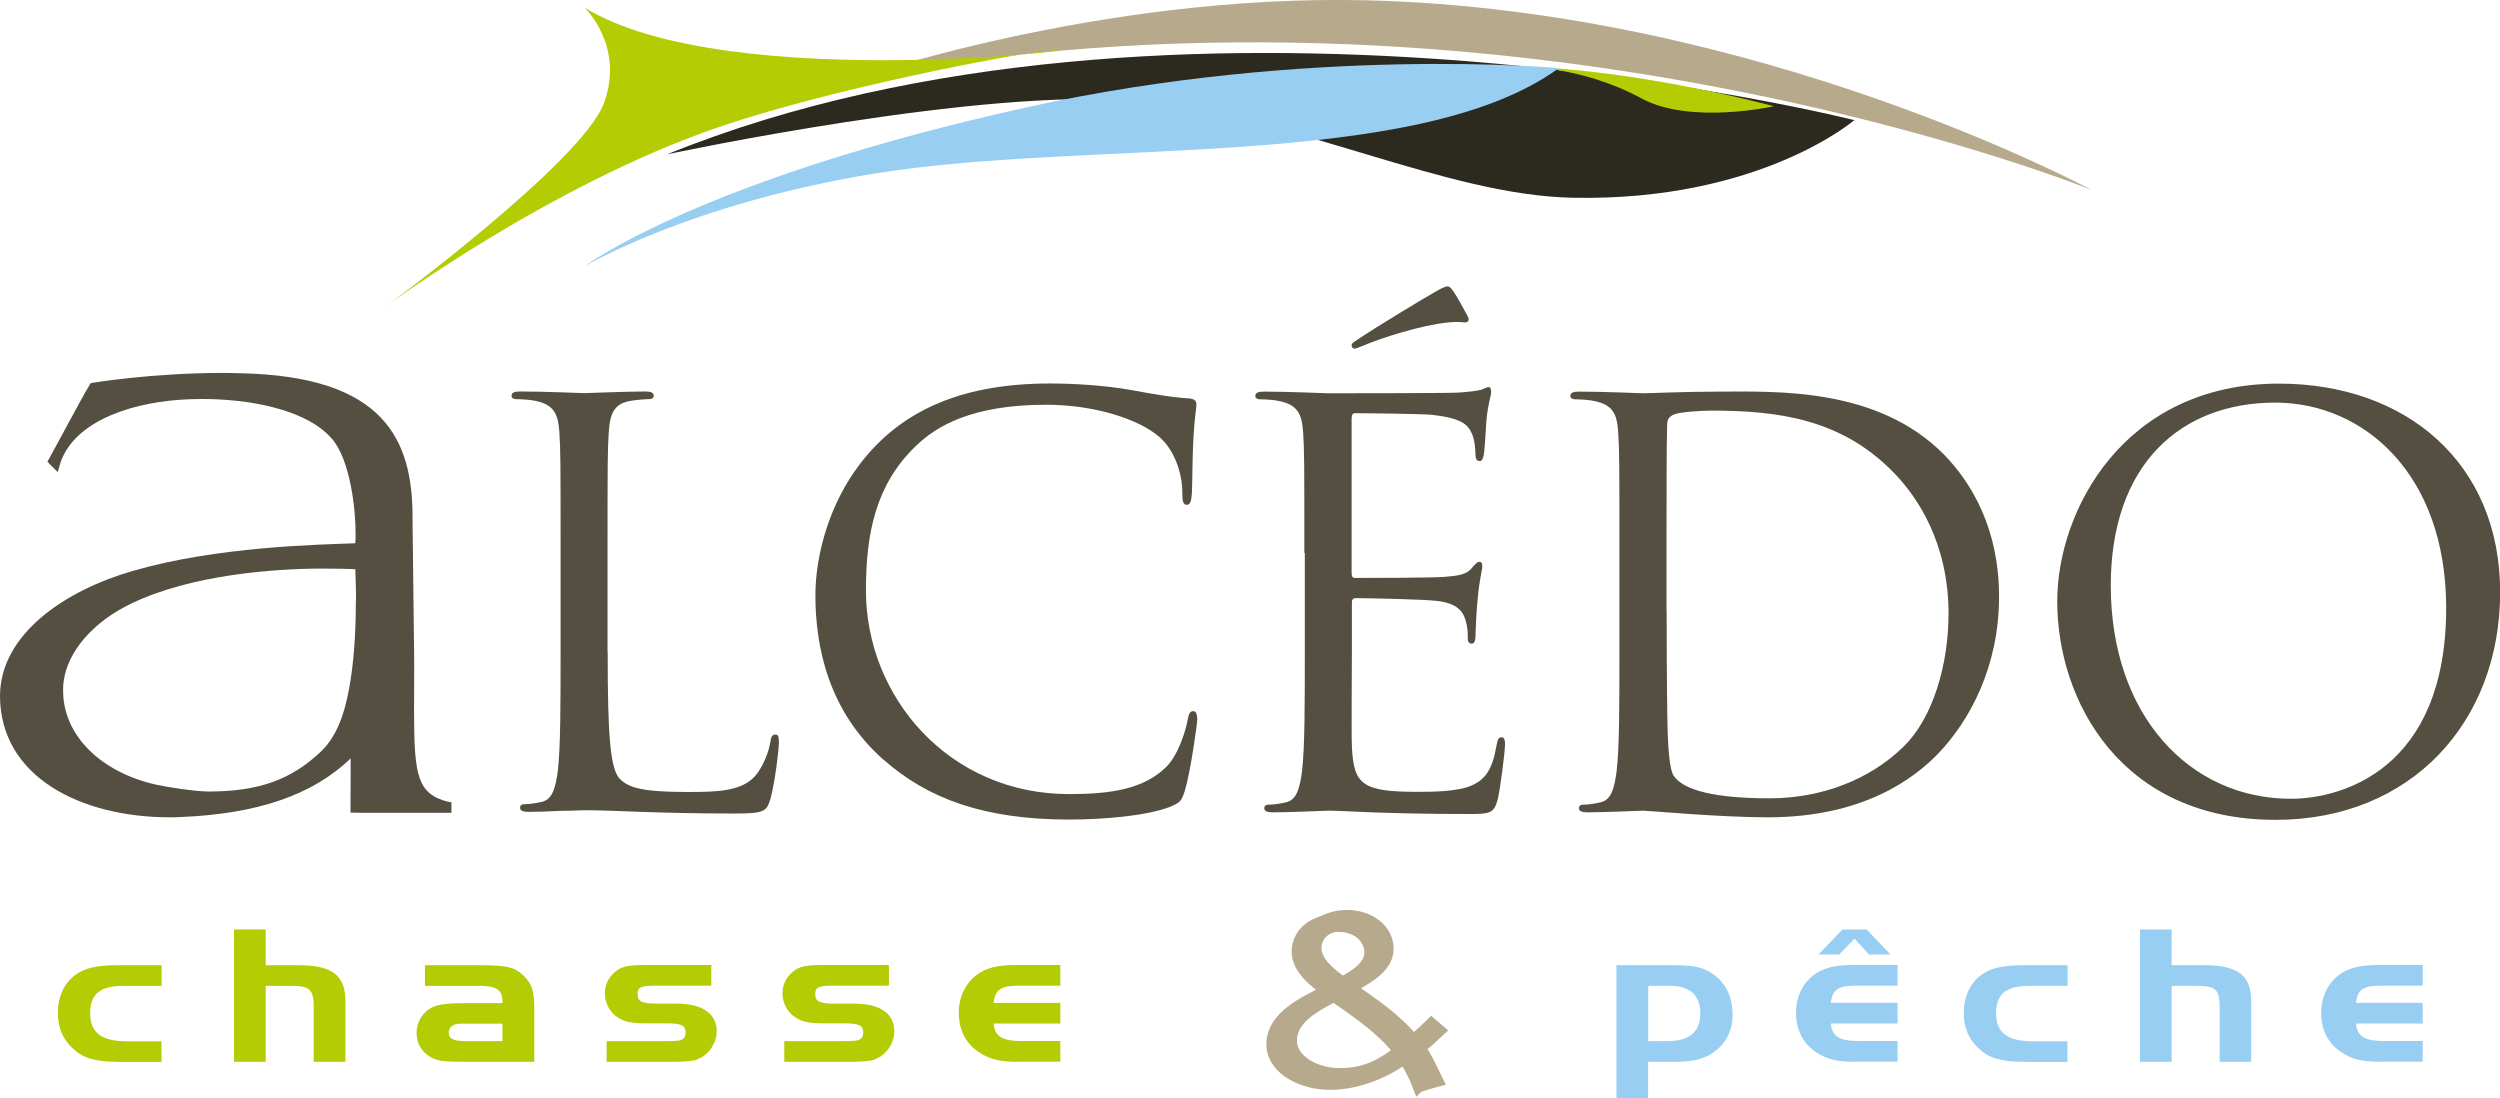 <svg xmlns="http://www.w3.org/2000/svg" width="107" height="47" viewBox="0 0 107 47" fill="none"><g clip-path="url(#clip0_1_633)"><path d="M19.206 34.323C17.849 33.987 17.734 33.187 17.721 30.516C17.721 29.897 17.728 29.181 17.728 28.355L17.657 22.258C17.689 18.794 16.441 16.097 10.265 15.974C10.022 15.968 9.779 15.961 9.536 15.961C6.489 15.961 3.942 16.387 3.942 16.387L3.878 16.4L3.846 16.458C3.475 17.064 2.515 18.89 2.086 19.658L2.029 19.761L2.47 20.206L2.534 19.987C2.995 18.174 5.338 17.277 7.699 17.11C7.961 17.09 8.275 17.077 8.621 17.077C10.521 17.071 13.069 17.471 14.195 18.768C15.008 19.684 15.225 21.871 15.219 22.839C15.219 23 15.219 23.129 15.206 23.219C15.206 23.232 15.206 23.239 15.206 23.252C13.67 23.31 9.299 23.387 5.696 24.432C2.797 25.265 0.013 27.129 0 29.781C0.006 33.258 3.469 34.974 7.238 34.981C7.411 34.981 7.584 34.981 7.763 34.968C10.982 34.832 13.369 34.045 15.008 32.458C15.008 32.626 15.008 32.826 15.008 33.039C15.008 33.806 15.001 34.477 15.001 34.639V34.781H15.142C15.264 34.781 15.347 34.787 15.449 34.787C15.654 34.787 15.942 34.787 16.838 34.787H19.321V34.342L19.212 34.316L19.206 34.323ZM15.232 25.69C15.232 26.645 15.187 27.936 15.008 29.084C14.835 30.181 14.547 31.394 13.741 32.161C12.486 33.355 11.097 33.877 8.934 33.877C8.377 33.877 7.193 33.697 6.669 33.581C4.352 33.058 2.682 31.497 2.701 29.523C2.701 29.4 2.707 29.271 2.726 29.148C2.893 27.903 3.962 26.619 5.632 25.826C8.16 24.607 11.712 24.335 13.798 24.335C14.413 24.335 14.905 24.348 15.206 24.361C15.213 24.581 15.238 25.123 15.238 25.703L15.232 25.69Z" fill="#554F41"></path><path fill-rule="evenodd" clip-rule="evenodd" d="M36.409 3.432C36.409 3.432 46.937 -0.265 58.482 0.013C75.25 0.413 89.503 8.123 89.503 8.123C89.503 8.123 64.421 -2.045 36.409 3.432Z" fill="#B7AA8C"></path><path fill-rule="evenodd" clip-rule="evenodd" d="M28.55 6.606C28.55 6.606 42.22 3.684 48.722 4.335C55.519 5.019 61.861 8.361 67.327 8.464C75.327 8.619 79.365 5.142 79.365 5.142C79.365 5.142 50.284 -2.213 28.55 6.606Z" fill="#2C291F"></path><path fill-rule="evenodd" clip-rule="evenodd" d="M25.011 0.316C25.011 0.316 26.739 1.942 25.856 4.394C24.941 6.929 16.441 13.168 16.441 13.168C16.441 13.168 23.488 7.936 30.726 5.452C35.436 3.832 43.302 2.303 44.863 2.174C48.287 1.89 31.187 4.142 25.005 0.316H25.011Z" fill="#B4CC04"></path><path fill-rule="evenodd" clip-rule="evenodd" d="M64.889 2.845C64.889 2.845 67.583 2.761 70.258 4.213C72.345 5.348 75.922 4.548 75.922 4.548C75.922 4.548 70.047 2.942 64.889 2.845Z" fill="#B4CC04"></path><path fill-rule="evenodd" clip-rule="evenodd" d="M66.713 2.916C66.713 2.916 55.993 1.929 43.974 4.587C29.894 7.697 25.004 11.406 25.004 11.406C25.004 11.406 29.478 8.729 37.407 7.432C46.617 5.929 60.614 7.355 66.719 2.916H66.713Z" fill="#97CEF1"></path><path d="M26.009 27.897C26.009 31.4 26.105 32.923 26.54 33.348C26.924 33.729 27.552 33.897 29.433 33.897C30.707 33.897 31.769 33.871 32.345 33.181C32.659 32.8 32.902 32.206 32.972 31.748C32.998 31.555 33.043 31.439 33.19 31.439C33.312 31.439 33.337 31.535 33.337 31.794C33.337 32.052 33.171 33.484 32.979 34.174C32.812 34.723 32.736 34.819 31.462 34.819C27.993 34.819 26.406 34.678 25.004 34.678C24.908 34.678 24.499 34.703 24.019 34.703C23.539 34.729 23.008 34.748 22.643 34.748C22.38 34.748 22.259 34.703 22.259 34.561C22.259 34.49 22.31 34.419 22.451 34.419C22.668 34.419 22.956 34.374 23.174 34.323C23.654 34.226 23.776 33.703 23.872 33.013C23.993 32.013 23.993 30.129 23.993 27.845V23.652C23.993 19.936 23.993 19.271 23.942 18.51C23.891 17.703 23.699 17.316 22.905 17.155C22.713 17.11 22.304 17.084 22.086 17.084C21.99 17.084 21.894 17.039 21.894 16.942C21.894 16.8 22.016 16.755 22.278 16.755C23.36 16.755 24.876 16.826 24.998 16.826C25.12 16.826 26.873 16.755 27.596 16.755C27.859 16.755 27.98 16.8 27.98 16.942C27.98 17.039 27.884 17.084 27.788 17.084C27.622 17.084 27.283 17.11 26.995 17.155C26.297 17.271 26.105 17.677 26.054 18.51C26.003 19.271 26.003 19.936 26.003 23.652V27.89L26.009 27.897Z" fill="#554F41"></path><path d="M37.811 32.516C35.475 30.445 34.899 27.729 34.899 25.465C34.899 23.871 35.456 21.084 37.593 18.961C39.039 17.535 41.228 16.413 44.94 16.413C45.9 16.413 47.251 16.484 48.434 16.697C49.35 16.864 50.118 17.006 50.892 17.052C51.154 17.077 51.206 17.174 51.206 17.316C51.206 17.503 51.135 17.794 51.084 18.652C51.033 19.439 51.033 20.748 51.014 21.103C50.988 21.458 50.943 21.606 50.796 21.606C50.63 21.606 50.604 21.439 50.604 21.103C50.604 20.174 50.22 19.2 49.593 18.677C48.748 17.961 46.892 17.323 44.774 17.323C41.574 17.323 40.076 18.252 39.231 19.058C37.471 20.723 37.062 22.845 37.062 25.271C37.062 29.819 40.601 33.987 45.753 33.987C47.558 33.987 48.978 33.774 49.945 32.794C50.45 32.271 50.764 31.219 50.834 30.794C50.886 30.529 50.93 30.439 51.078 30.439C51.199 30.439 51.244 30.606 51.244 30.794C51.244 30.961 50.956 33.032 50.713 33.839C50.566 34.29 50.521 34.342 50.086 34.529C49.119 34.91 47.289 35.077 45.753 35.077C42.143 35.077 39.705 34.194 37.804 32.503L37.811 32.516Z" fill="#554F41"></path><path d="M55.826 23.658C55.826 19.942 55.826 19.277 55.775 18.516C55.724 17.71 55.532 17.323 54.738 17.161C54.546 17.116 54.137 17.09 53.919 17.09C53.823 17.09 53.727 17.045 53.727 16.948C53.727 16.806 53.849 16.761 54.111 16.761C55.193 16.761 56.709 16.832 56.831 16.832C56.998 16.832 61.791 16.832 62.348 16.806C62.802 16.781 63.193 16.735 63.385 16.684C63.506 16.658 63.602 16.568 63.724 16.568C63.794 16.568 63.82 16.665 63.82 16.781C63.82 16.948 63.698 17.232 63.628 17.897C63.602 18.136 63.557 19.181 63.506 19.471C63.481 19.587 63.436 19.735 63.34 19.735C63.193 19.735 63.148 19.619 63.148 19.426C63.148 19.258 63.122 18.852 63.001 18.568C62.834 18.187 62.591 17.903 61.292 17.755C60.882 17.71 58.258 17.684 57.996 17.684C57.9 17.684 57.849 17.755 57.849 17.923V24.497C57.849 24.665 57.874 24.735 57.996 24.735C58.309 24.735 61.273 24.735 61.823 24.69C62.399 24.645 62.738 24.593 62.956 24.355C63.122 24.161 63.218 24.045 63.321 24.045C63.391 24.045 63.442 24.09 63.442 24.239C63.442 24.387 63.321 24.787 63.25 25.574C63.199 26.052 63.154 26.929 63.154 27.097C63.154 27.29 63.154 27.548 62.988 27.548C62.866 27.548 62.821 27.452 62.821 27.335C62.821 27.097 62.821 26.858 62.725 26.548C62.629 26.213 62.412 25.813 61.471 25.716C60.818 25.645 58.438 25.6 58.028 25.6C57.906 25.6 57.861 25.671 57.861 25.768V27.864C57.861 28.677 57.836 31.439 57.861 31.936C57.932 33.581 58.297 33.89 60.658 33.89C61.285 33.89 62.341 33.89 62.969 33.626C63.596 33.361 63.884 32.89 64.05 31.91C64.095 31.645 64.146 31.555 64.268 31.555C64.415 31.555 64.415 31.748 64.415 31.91C64.415 32.103 64.223 33.723 64.101 34.219C63.935 34.839 63.743 34.839 62.802 34.839C59.167 34.839 57.554 34.697 56.857 34.697C56.735 34.697 55.218 34.768 54.495 34.768C54.233 34.768 54.111 34.723 54.111 34.581C54.111 34.51 54.162 34.439 54.303 34.439C54.521 34.439 54.809 34.394 55.026 34.342C55.506 34.245 55.628 33.723 55.724 33.032C55.846 32.032 55.846 30.148 55.846 27.864V23.671L55.826 23.658ZM62.809 13.516C62.93 13.729 62.809 13.8 62.713 13.8C62.642 13.8 62.399 13.755 61.989 13.8C60.812 13.916 59.122 14.464 58.329 14.8C58.162 14.871 58.015 14.923 57.97 14.923C57.925 14.923 57.849 14.877 57.849 14.781C57.849 14.71 57.9 14.665 58.015 14.594C58.879 14 61.119 12.665 61.292 12.568C61.702 12.329 61.849 12.258 61.964 12.258C62.034 12.258 62.085 12.303 62.207 12.471C62.373 12.71 62.546 13.045 62.809 13.516Z" fill="#554F41"></path><path d="M69.311 23.658C69.311 19.942 69.311 19.277 69.26 18.516C69.215 17.71 69.023 17.323 68.223 17.161C68.031 17.116 67.621 17.09 67.404 17.09C67.308 17.09 67.212 17.045 67.212 16.948C67.212 16.806 67.333 16.761 67.596 16.761C68.677 16.761 70.194 16.832 70.316 16.832C70.604 16.832 72.121 16.761 73.567 16.761C75.954 16.761 80.357 16.548 83.224 19.477C84.427 20.716 85.56 22.69 85.56 25.529C85.56 28.529 84.306 30.839 82.962 32.245C81.925 33.316 79.756 34.981 75.666 34.981C73.593 34.981 70.559 34.697 70.322 34.697C70.201 34.697 68.684 34.768 67.961 34.768C67.698 34.768 67.577 34.722 67.577 34.581C67.577 34.51 67.628 34.439 67.769 34.439C67.986 34.439 68.274 34.394 68.492 34.342C68.972 34.245 69.093 33.722 69.189 33.032C69.311 32.032 69.311 30.148 69.311 27.864V23.671V23.658ZM71.333 26.232C71.333 28.755 71.359 30.948 71.378 31.4C71.404 31.994 71.448 32.948 71.641 33.213C71.954 33.664 72.895 34.168 75.737 34.168C77.976 34.168 80.05 33.355 81.471 31.955C82.725 30.742 83.397 28.452 83.397 26.265C83.397 23.239 82.072 21.29 81.087 20.265C78.821 17.91 76.076 17.574 73.209 17.574C72.728 17.574 71.839 17.645 71.641 17.742C71.423 17.839 71.353 17.955 71.353 18.219C71.327 19.032 71.327 21.458 71.327 23.29V26.245L71.333 26.232Z" fill="#554F41"></path><path d="M97.541 16.419C102.962 16.419 107.006 19.8 107.006 25.348C107.006 30.897 103.198 35.09 97.394 35.09C90.796 35.09 88.05 30.019 88.05 25.729C88.05 21.871 90.891 16.419 97.541 16.419ZM98.047 34.187C100.216 34.187 104.696 32.948 104.696 26.019C104.696 20.303 101.183 17.232 97.375 17.232C93.355 17.232 90.341 19.852 90.341 25.064C90.341 30.613 93.714 34.187 98.047 34.187Z" fill="#554F41"></path><path d="M5.069 45.445C4.077 45.445 3.558 45.29 3.117 44.877C2.682 44.471 2.477 43.987 2.477 43.342C2.477 42.652 2.752 42.071 3.238 41.716C3.642 41.426 4.16 41.31 5.069 41.31H6.918V42.194H5.299C4.288 42.194 3.859 42.542 3.859 43.368C3.859 44.194 4.333 44.568 5.446 44.568H6.912V45.452H5.062L5.069 45.445Z" fill="#B4CC04"></path><path d="M13.427 45.445V43.09C13.427 42.355 13.254 42.194 12.467 42.194H11.373V45.445H10.016V39.781H11.373V41.31H12.761C14.221 41.31 14.784 41.742 14.784 42.864V45.445H13.427Z" fill="#B4CC04"></path><path d="M20.006 45.445C18.95 45.445 18.701 45.413 18.4 45.226C18.035 45.007 17.83 44.639 17.83 44.213C17.83 43.645 18.195 43.168 18.733 43.026C18.956 42.968 19.353 42.935 19.846 42.935H21.504V42.864C21.504 42.355 21.248 42.194 20.473 42.194H18.189V41.31H20.473C21.708 41.31 22.022 41.387 22.419 41.768C22.752 42.09 22.867 42.426 22.867 43.116V45.445H20.012H20.006ZM21.504 43.813H19.712C19.398 43.813 19.206 43.955 19.206 44.194C19.206 44.458 19.398 44.561 19.936 44.561H21.504V43.813Z" fill="#B4CC04"></path><path d="M29.868 45.336C29.676 45.413 29.324 45.445 28.767 45.445H25.964V44.561H28.371C28.703 44.561 28.895 44.555 29.011 44.542C29.235 44.516 29.343 44.407 29.343 44.2C29.343 43.884 29.164 43.8 28.524 43.8H27.692C27.046 43.8 26.739 43.742 26.444 43.548C26.099 43.329 25.888 42.935 25.888 42.51C25.888 42.084 26.099 41.729 26.457 41.497C26.688 41.355 26.982 41.303 27.552 41.303H30.444V42.187H28.038C27.43 42.187 27.289 42.258 27.289 42.548C27.289 42.871 27.468 42.955 28.172 42.955H28.972C30.054 42.955 30.675 43.381 30.675 44.136C30.675 44.645 30.329 45.155 29.875 45.323L29.868 45.336Z" fill="#B4CC04"></path><path d="M37.471 45.336C37.279 45.413 36.928 45.445 36.371 45.445H33.568V44.561H35.974C36.307 44.561 36.499 44.555 36.614 44.542C36.838 44.516 36.947 44.407 36.947 44.2C36.947 43.884 36.767 43.8 36.127 43.8H35.295C34.649 43.8 34.342 43.742 34.047 43.548C33.702 43.329 33.491 42.935 33.491 42.51C33.491 42.084 33.702 41.729 34.06 41.497C34.291 41.355 34.585 41.303 35.155 41.303H38.047V42.187H35.641C35.033 42.187 34.892 42.258 34.892 42.548C34.892 42.871 35.078 42.955 35.776 42.955H36.575C37.657 42.955 38.278 43.381 38.278 44.136C38.278 44.645 37.932 45.155 37.478 45.323L37.471 45.336Z" fill="#B4CC04"></path><path d="M43.583 45.445C42.803 45.445 42.367 45.342 41.926 45.052C41.337 44.677 41.036 44.084 41.036 43.336C41.036 42.587 41.401 41.935 41.996 41.6C42.367 41.387 42.815 41.303 43.481 41.303H45.382V42.187H43.583C42.847 42.187 42.591 42.355 42.527 42.923H45.382V43.806H42.527C42.578 44.361 42.892 44.555 43.724 44.555H45.382V45.439H43.583V45.445Z" fill="#B4CC04"></path><path d="M73.509 44.91C73.074 45.284 72.556 45.445 71.737 45.445H70.54V47H69.183V41.31H71.551C72.472 41.31 72.856 41.387 73.272 41.664C73.849 42.039 74.156 42.652 74.156 43.439C74.156 44.032 73.932 44.542 73.509 44.91ZM71.474 42.194H70.546V44.561H71.378C72.3 44.561 72.773 44.161 72.773 43.374C72.773 42.587 72.319 42.194 71.481 42.194H71.474Z" fill="#97CEF1"></path><path d="M79.416 45.445C78.636 45.445 78.2 45.342 77.759 45.052C77.17 44.677 76.869 44.084 76.869 43.336C76.869 42.587 77.234 41.935 77.829 41.6C78.207 41.387 78.648 41.303 79.314 41.303H81.215V42.187H79.416C78.674 42.187 78.424 42.355 78.36 42.923H81.215V43.806H78.36C78.412 44.361 78.725 44.555 79.557 44.555H81.215V45.439H79.416V45.445ZM79.992 40.852L79.378 40.174L78.712 40.852H77.829L78.86 39.781H79.89L80.914 40.852H79.992Z" fill="#97CEF1"></path><path d="M86.642 45.445C85.65 45.445 85.132 45.29 84.69 44.877C84.255 44.471 84.05 43.987 84.05 43.342C84.05 42.652 84.325 42.071 84.811 41.716C85.215 41.426 85.733 41.31 86.642 41.31H88.492V42.194H86.872C85.861 42.194 85.432 42.542 85.432 43.368C85.432 44.194 85.912 44.568 87.019 44.568H88.485V45.452H86.635L86.642 45.445Z" fill="#97CEF1"></path><path d="M95 45.445V43.09C95 42.355 94.827 42.194 94.04 42.194H92.946V45.445H91.589V39.781H92.946V41.31H94.328C95.787 41.31 96.35 41.742 96.35 42.864V45.445H94.994H95Z" fill="#97CEF1"></path><path d="M101.893 45.445C101.112 45.445 100.677 45.342 100.235 45.052C99.647 44.677 99.346 44.084 99.346 43.336C99.346 42.587 99.71 41.935 100.306 41.6C100.677 41.387 101.125 41.303 101.79 41.303H103.691V42.187H101.886C101.15 42.187 100.894 42.355 100.837 42.923H103.691V43.806H100.837C100.888 44.361 101.202 44.555 102.034 44.555H103.691V45.439H101.886L101.893 45.445Z" fill="#97CEF1"></path><path d="M60.709 46.523C60.549 46.103 60.351 45.703 60.095 45.316C59.225 45.961 57.932 46.465 56.742 46.406C55.564 46.348 54.373 45.671 54.438 44.613C54.502 43.51 55.737 42.91 56.767 42.406C56.153 41.955 55.481 41.4 55.519 40.671C55.545 40.174 55.852 39.729 56.396 39.51C56.524 39.458 56.671 39.4 56.799 39.348C57.093 39.226 57.413 39.168 57.746 39.181C58.725 39.226 59.455 39.858 59.41 40.677C59.365 41.432 58.495 41.903 57.804 42.271C58.783 42.948 59.775 43.619 60.492 44.503C60.761 44.277 61.017 44.039 61.266 43.794L61.631 44.11C61.362 44.361 61.081 44.619 60.786 44.864C61.106 45.31 61.298 45.787 61.541 46.271C61.26 46.342 60.985 46.439 60.716 46.516L60.709 46.523ZM57.1 42.645C56.287 43.071 55.327 43.581 55.276 44.471C55.225 45.316 56.204 45.89 57.151 45.942C58.316 46 59.045 45.619 59.871 44.993C59.135 44.052 58.124 43.368 57.1 42.652V42.645ZM57.375 39.645C56.748 39.619 56.358 40.045 56.325 40.523C56.294 41.155 56.934 41.652 57.458 42.032C57.97 41.761 58.597 41.368 58.63 40.819C58.661 40.2 58.124 39.684 57.375 39.652V39.645Z" fill="#B7AA8C" stroke="#B7AA8C" stroke-width="0.47"></path></g><defs><clipPath id="clip0_1_633"><rect width="107" height="47" fill="white"></rect></clipPath></defs></svg>